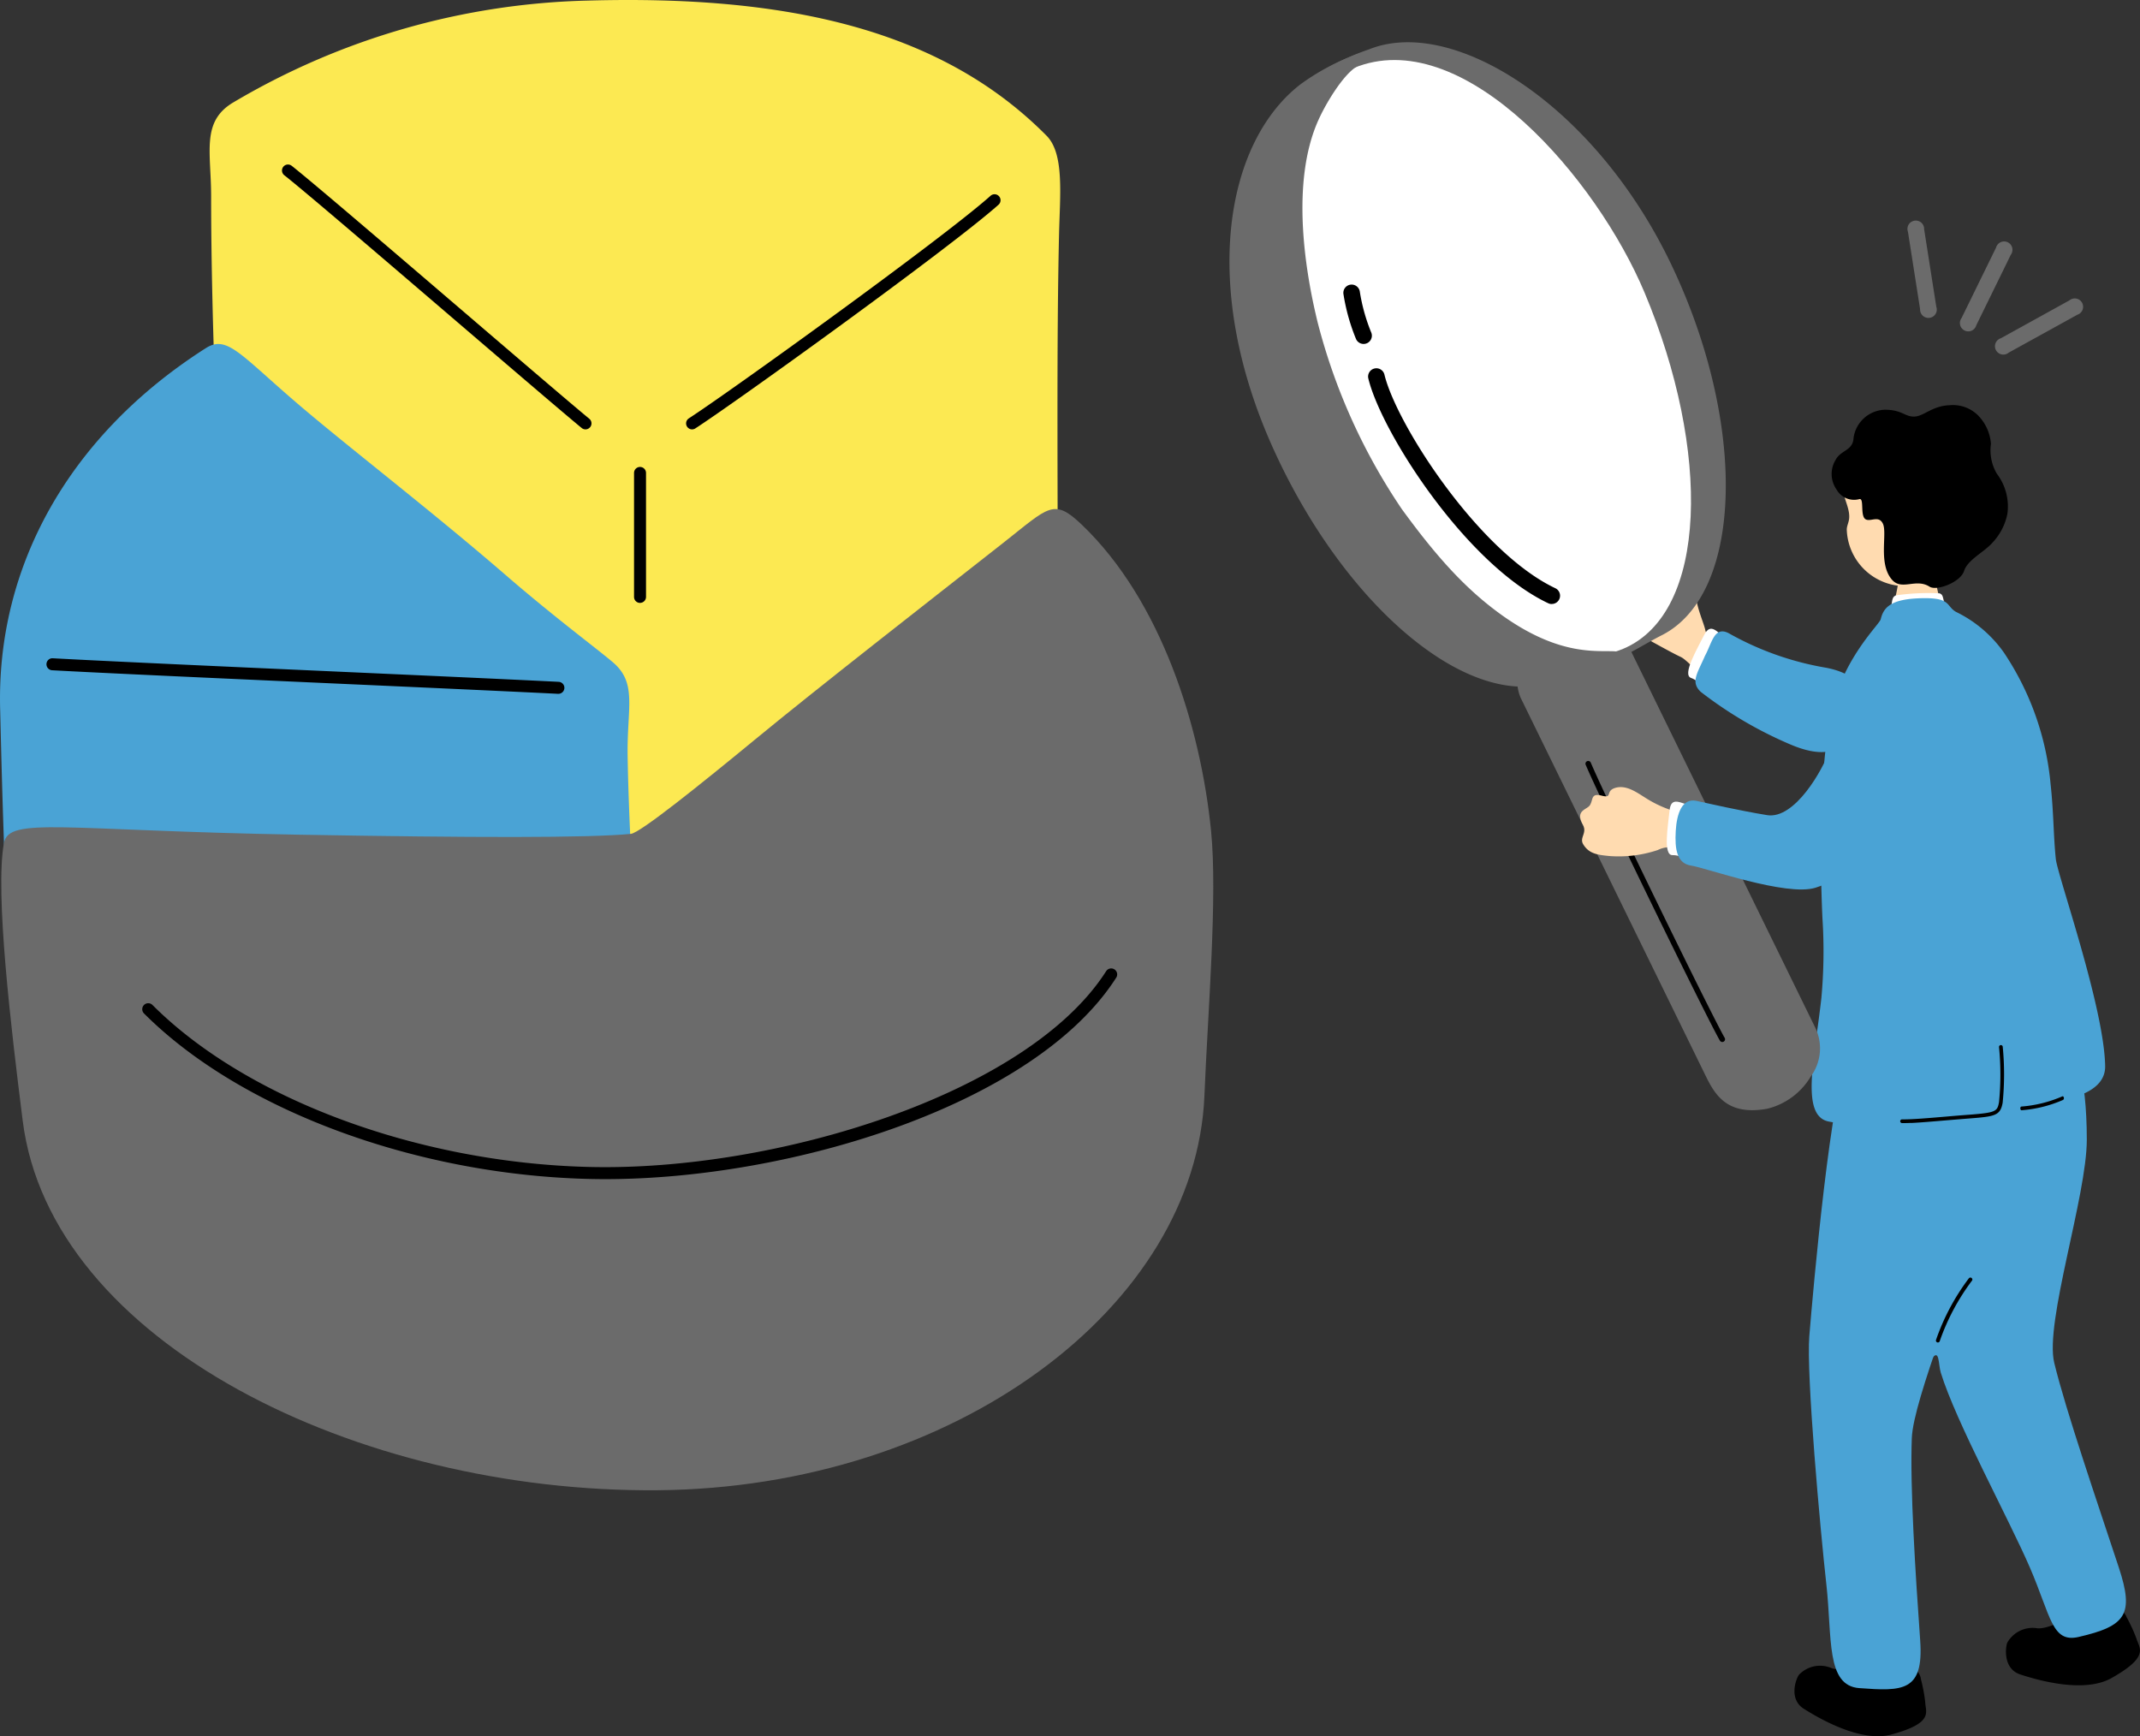 <svg xmlns="http://www.w3.org/2000/svg" xmlns:xlink="http://www.w3.org/1999/xlink" width="236.523" height="191.894" viewBox="0 0 236.523 191.894"><rect x="0" y="0" width="236.523" height="191.894" fill="#333333" stroke="none"/><defs><clipPath id="a"><rect width="236.523" height="191.894" fill="none"/></clipPath></defs><g clip-path="url(#a)"><path d="M81.737,104.06c5.206.274,11.931-6.757,22.194-13.974,17.537-12.33,24.8-17.012,24.8-22.332,0-14.431-.136-29.866.137-41.786.1-4.406.607-8.96-1.369-10.96C115.572,2.943,98.084-.532,76.791.064A80.588,80.588,0,0,0,37.622,11.309c-3.589,2.116-2.466,5.48-2.466,10.412,0,14.081.822,33.292,1.644,43.7.494,6.26,9.265,12.276,18.084,18.907,11.252,8.459,20.969,19.418,26.853,19.728" transform="translate(-11.82 0)" fill="#fce952"/><path d="M32.607,63.769c-6.162-5.309-7.564-7.357-9.864-5.891C7.694,67.468-.461,81.984.021,97.941c.05,1.641.436,20.9,1.258,30.9.246,3,6.328,6.572,15.161,7.124a467.977,467.977,0,0,0,47.86-.548c7.891-.635,5.343-15.208,5.069-32.47-.085-5.344,1.1-8.037-1.644-10.366C65.9,91.034,61.275,87.609,55.943,83,47.6,75.78,38.039,68.45,32.607,63.769" transform="translate(0 -19.397)" fill="#4aa3d5"/><path d="M133.193,149.752c.366-9.133,1.461-21.921.731-29.227-1.15-11.488-5.5-25.408-14.249-33.794-3.171-3.04-3.653-2.01-8.768,2.009-8.467,6.653-20.285,15.852-27.405,21.713-5.885,4.845-12.675,10.31-13.7,10.412-4.566.457-17.536.428-36.717.091-26.03-.457-32.027-2.01-32.575.912-1.018,5.426.795,20.577,2.073,30.715,3.085,24.46,36.952,41.1,70.146,40.827,32.881-.274,59.529-20.284,60.464-43.658" transform="translate(-0.072 -28.704)" fill="#6b6b6b"/><path d="M74.913,184.934q-.97,0-1.92-.024c-19.18-.492-38.43-7.666-49.042-18.278a.662.662,0,1,1,.936-.936C35.273,176.08,54.168,183.1,73.027,183.586c20.649.54,48.547-8.031,57.242-21.616a.662.662,0,1,1,1.114.714c-8.947,13.979-35.8,22.25-56.47,22.25" transform="translate(-8.025 -54.613)"/><path d="M64.318,113.8h-.035c-4.758-.244-14.357-.676-24.521-1.134-12.735-.573-25.905-1.166-31.38-1.47a.662.662,0,0,1-.624-.7.653.653,0,0,1,.7-.624c5.468.3,18.632.9,31.366,1.469,10.164.458,19.767.889,24.529,1.134a.662.662,0,0,1-.032,1.324" transform="translate(-2.621 -37.117)"/><path d="M106.489,92.965a.662.662,0,0,1-.662-.662V78.6a.662.662,0,0,1,1.324,0V92.3a.662.662,0,0,1-.662.662" transform="translate(-35.75 -26.33)"/><path d="M80.61,56.731a.661.661,0,0,1-.42-.151c-2.006-1.653-7.709-6.538-13.748-11.711C58.5,38.064,49.5,30.351,47.32,28.641a.662.662,0,1,1,.819-1.041c2.2,1.728,11.212,9.45,19.165,16.263,6.033,5.169,11.731,10.051,13.728,11.695a.662.662,0,0,1-.422,1.173" transform="translate(-15.9 -9.276)"/><path d="M115.179,58.409a.662.662,0,0,1-.36-1.218c4.4-2.847,28.123-19.924,33.347-24.6a.662.662,0,1,1,.883.987c-5.257,4.7-29.094,21.865-33.511,24.723a.656.656,0,0,1-.359.107" transform="translate(-38.685 -10.953)"/><path d="M328.968,49.566a.923.923,0,1,1-1.627-.8l3.81-7.779a.923.923,0,1,1,1.626.8Z" transform="translate(-110.537 -13.621)" fill="#6b6b6b"/><path d="M321.579,46.334a.923.923,0,1,1-1.789.281l-1.342-8.558a.923.923,0,1,1,1.789-.281Z" transform="translate(-107.572 -12.438)" fill="#6b6b6b"/><path d="M333.633,54.243a.923.923,0,1,0,.875,1.586l7.583-4.188a.923.923,0,1,0-.875-1.586Z" transform="translate(-112.497 -16.855)" fill="#6b6b6b"/><path d="M282.2,109.419c-2.241-1.636-4.3-4.24-5.205-4.657s-3.267-1.734-4.776-2.581c-.615-.344-1.118-1.3-2.055-3.236-.414-.854,1.076-.33,1.055-1.446-.034-1.877,1.016-1.158,1.36-1.614.6-.787.744-1.022,1.634-.042a11.37,11.37,0,0,1,1.635,2.24c.293.531.909,1.222,1.059.123s.3-1.692.967-2.092,1.106-.006.778,1.3c-.053,1.6.887,3.5,1.072,4.4s1.342,1.316,2.923,2.438,1.8,6.8-.445,5.164" transform="translate(-91.241 -32.159)" fill="#ffdbb0"/><path d="M285.99,105.994c-.978-.544-1.7-1.875-2.467-.332s-2.436,4.364-1.436,4.714,1.746,1.6,2.369.746,2.42-4.636,1.534-5.129" transform="translate(-95.189 -35.451)" fill="#fff"/><path d="M284.049,108.073c.8-1.45,1.025-3.467,2.808-2.382a33.075,33.075,0,0,0,10.589,3.712c4.97.986,3.758,3.776,3.336,5.084-.338,1.046-.613,6.306-7.424,3.339a44.689,44.689,0,0,1-9.79-5.767c-1.148-1.092-.35-2.057.48-3.986" transform="translate(-95.601 -35.6)" fill="#4aa3d5"/><path d="M303.634,278.316c1.17.393,3.369-.312,3.688-.026,1.007.9,2.8.633,4.064.049a1.5,1.5,0,0,1,2.106,1.2,17.806,17.806,0,0,1,.473,2.52c.036,1.128.991,2.3-3.749,3.587-3.354.914-7.955-1.763-9.673-2.85s-.836-3.35-.536-3.749a3.211,3.211,0,0,1,3.628-.732" transform="translate(-101.181 -93.941)"/><path d="M301.968,206.4c-.348,4.259,1.212,21.413,1.885,27.473.654,5.879-.06,11.175,3.636,11.447,4.794.354,7.138.4,6.734-5.252-.535-7.494-1.132-16.893-.928-22.36.081-2.183,1.536-6.575,3.16-11.3.658-1.916,1.491-4.664,2.338-7.7,2.3-8.232,4.7-18.581,4.055-20.215-1.475-3.725-14.491-6.344-16.472-3.189s-4,26.092-4.407,31.1" transform="translate(-101.994 -58.745)" fill="#4aa3d5"/><path d="M338.3,270.659c1.23.1,3.192-1.122,3.57-.923,1.2.63,2.871-.068,3.954-.942a1.505,1.505,0,0,1,2.335.652,17.827,17.827,0,0,1,1.073,2.33c.31,1.085,1.519,1.985-2.764,4.392-3.031,1.7-8.145.226-10.076-.409s-1.626-3.045-1.432-3.506a3.212,3.212,0,0,1,3.341-1.593" transform="translate(-113.108 -90.696)"/><path d="M319.221,207.811c.956-1.434.794.5,1.076,1.414,1.665,5.428,7.55,16.221,9.847,21.541,2.345,5.43,2.426,8.359,5.387,7.676,5.252-1.212,6.154-2.483,4.444-7.676-2.35-7.136-5.848-17.308-7.138-22.625-1.077-4.444,3.6-18.441,3.6-24.657,0-7.367-1.383-10.449-2.351-11.795-2.338-3.253-19.567-.355-20.721,3.188s3.071,37.113,5.858,32.934" transform="translate(-105.794 -57.521)" fill="#4aa3d5"/><path d="M320.018,95.624c-.045-.583-3.81-.3-3.9.314a25.771,25.771,0,0,1-.538,2.809c-.181.476-1.518,3.315-1.066,3.684a5.177,5.177,0,0,0,7.4-.695c.406-.46-1.038-2.462-1.315-3.347a27.663,27.663,0,0,1-.583-2.765" transform="translate(-106.217 -32.196)" fill="#ffdbb0"/><path d="M320.7,82.616c.6-4.286-.393-9.554-5.609-9.959s-6.758,3.609-7.352,4.943.663,2.782.548,4.206c-.04.511-.3.893-.26,1.365a6.461,6.461,0,0,0,5.916,6.123,6.162,6.162,0,0,0,4.175-1.519,9.007,9.007,0,0,0,1.892-2.477,6.832,6.832,0,0,0,.689-2.681" transform="translate(-103.908 -24.535)" fill="#ffdbb0"/><path d="M314.86,68.89c1.078-.042,1.955-1.19,3.912-1.257a3.925,3.925,0,0,1,3.111,1.107,5,5,0,0,1,1.443,3.161,5.1,5.1,0,0,0,.66,3.313,5.97,5.97,0,0,1,1.16,4.407,6.5,6.5,0,0,1-1.732,3.288c-.854.953-2.667,1.815-3.059,3.041-.4,1.261-3.028,2.238-3.81,1.739-1.52-.971-3.071.479-4.159-.775-1.551-1.79-.485-5.141-1.007-6.2-.454-.919-1.318-.2-1.868-.455-.706-.324-.128-2.466-.758-2.24a2.216,2.216,0,0,1-2.475-1.044,2.991,2.991,0,0,1-.123-3.294c.578-1.116,1.912-.995,1.987-2.43a3.607,3.607,0,0,1,3.474-3.118c1.885,0,2.2.793,3.243.753" transform="translate(-103.278 -22.847)"/><path d="M316.677,99.157a24.822,24.822,0,0,1,4.3-.153c.381.17.324.32.611,1.52s-.257,1.7-3.524,1.663-2.465-1.414-2.361-2.212.416-.747.973-.818" transform="translate(-106.596 -33.425)" fill="#fff"/><path d="M328.8,120.453a31.19,31.19,0,0,0-5.174-14.611,13.878,13.878,0,0,0-5.291-4.49c-1.164-.671-.452-1.666-4.217-1.493-3.1.142-3.806,1.093-4.1,2.311-.147.61-4.321,4.406-5.556,10.731-1.187,6.082-1.192,15.408-.886,22.278a56.49,56.49,0,0,1-.113,8.823c-.726,6.624-2.374,13.064.816,13.681,3.589.694,6.995-.007,10.7-.144a79.434,79.434,0,0,0,15.2-2.247c.812-.2,4.69-.87,4.645-3.729-.1-6.493-5.267-21.088-5.453-22.9-.268-2.61-.228-4.995-.57-8.209" transform="translate(-102.153 -33.728)" fill="#4aa3d5"/><path d="M318.39,183.021c-.391.017-.737.025-1.024.02a.205.205,0,0,1,.007-.411c1.058.02,2.952-.143,4.956-.314.81-.07,1.646-.14,2.466-.2,2.965-.227,3.1-.366,3.29-1.386a30.8,30.8,0,0,0,0-6.1.206.206,0,0,1,.409-.038,31.347,31.347,0,0,1-.009,6.215c-.26,1.412-.862,1.506-3.663,1.722-.82.063-1.654.134-2.463.2-1.479.126-2.9.248-3.974.3" transform="translate(-107.144 -58.915)"/><path d="M337.349,184.521c-.068,0-.129-.083-.136-.194s.044-.21.114-.216a14,14,0,0,0,4.531-1.128c.067-.032.139.028.163.136a.24.24,0,0,1-.077.257,14.177,14.177,0,0,1-4.592,1.145h0" transform="translate(-113.917 -61.812)"/><path d="M255.524,46.82c1.489,6.082,2.2,10.854,1.846,15.722-.4,5.586-2.069,8.625-3.486,10.514-1.35,1.8-3.153,2.928-.961,2.334,1.619-.439,3.7-1.846,5.591-2.8,8.947-4.529,9.507-23.164,1.1-40.865S235.469,4.1,226.163,7.835A27.742,27.742,0,0,0,221.722,9.8c-1.038.646,2.951,1.138,6.835,2.233,7.44,2.1,14.051,10.045,17.223,14.4a66.125,66.125,0,0,1,9.744,20.383" transform="translate(-74.845 -2.383)" fill="#6b6b6b"/><path d="M286.091,148.721a5.248,5.248,0,0,1-.409,5.532,7.767,7.767,0,0,1-4.79,3.575c-4.37.8-5.756-1.418-6.826-3.6L253.6,112.406a4.548,4.548,0,0,1,2.5-6.012l3.124-1.43a4.841,4.841,0,0,1,6.4,1.939Z" transform="translate(-85.534 -35.294)" fill="#6b6b6b"/><path d="M252.028,75.084c-9.368,3.962-23.509-7.244-31.589-25.021S213.2,14.1,222.78,10.691c11.927-4.236,26.3,12.44,31.589,25.021,7.348,17.477,7.028,35.41-2.34,39.372" transform="translate(-72.609 -3.385)" fill="#fff"/><path d="M224.256,59.256c3.686,5.062,6.877,8.679,10.821,11.553,4.527,3.3,7.925,3.983,10.283,4.119,2.246.13,3.918-.2,1.846.728-2.192.982-3.747,1.642-5.7,2.469-9.232,3.915-23.327-7.64-31.426-25.485s-5.391-33.833,2.964-40.312a25.352,25.352,0,0,1,6.31-3.362c.54-.221,2.155-.164-.252,1.506-1.38.958-3.135,3.76-4.034,5.738-3.2,7.036-1.389,17.215-.1,22.452a66.126,66.126,0,0,0,9.288,20.594" transform="translate(-69.326 -2.997)" fill="#6b6b6b"/><path d="M279.737,158.068a.306.306,0,0,1-.248-.151c-1.342-2.294-12.827-25.775-14.833-30.485a.305.305,0,1,1,.562-.239c2,4.7,13.46,28.129,14.8,30.417a.306.306,0,0,1-.11.418.3.3,0,0,1-.17.041" transform="translate(-89.398 -42.905)"/><path d="M248.6,87.525a.908.908,0,0,1-.344-.087C239.2,83.158,229.816,68.57,228.375,62.6a.915.915,0,1,1,1.779-.43c1.336,5.527,10.44,19.614,18.889,23.608a.916.916,0,0,1-.438,1.742" transform="translate(-77.14 -20.767)"/><path d="M226.409,54.059a.915.915,0,0,1-.788-.539,22,22,0,0,1-1.395-4.993.915.915,0,1,1,1.816-.226,20.057,20.057,0,0,0,1.248,4.468.915.915,0,0,1-.881,1.29" transform="translate(-75.745 -16.046)"/><path d="M278.938,139.211c-2.68-.058-4.494-1.921-6.615-.884a13.607,13.607,0,0,1-5.3.668c-1.306-.127-2.282-.223-2.937-1.289-.469-.762.471-1.228-.052-2.19-.883-1.62.485-1.627.8-2.167.365-.618.081-1.341,1.3-1.028s.388-.481,1.412-.836c1.289-.446,2.531.539,3.549,1.159a12.729,12.729,0,0,0,3.372,1.478,13.979,13.979,0,0,0,3.84.46c1.877.014,3.316,4.687.636,4.629" transform="translate(-89.095 -44.38)" fill="#ffdbb0"/><path d="M280.933,134.231c-1.107-.163-2.254-1.152-2.425.563s-.734,4.943.324,4.917,2.2.879,2.48-.14.623-5.192-.379-5.339" transform="translate(-93.983 -45.2)" fill="#fff"/><path d="M279.686,132.656c.109-1.869.678-3.671,2.3-3.319,1.528.332,4.587,1.044,7.785,1.573,3.076.509,6.195-5.068,6.909-7.15,1.48-4.317,7.6-3.892,9.646,1.528,1.483,3.935-5.363,11.83-11.2,13.648-3.2,1-12.156-2.214-13.724-2.445s-1.838-1.738-1.716-3.835" transform="translate(-94.474 -40.821)" fill="#4aa3d5"/><path d="M323.341,220.413a.216.216,0,0,1-.21-.27,24.635,24.635,0,0,1,3.635-6.825.217.217,0,1,1,.323.289,24.519,24.519,0,0,0-3.538,6.643.216.216,0,0,1-.21.163" transform="translate(-109.157 -72.038)"/></g></svg>